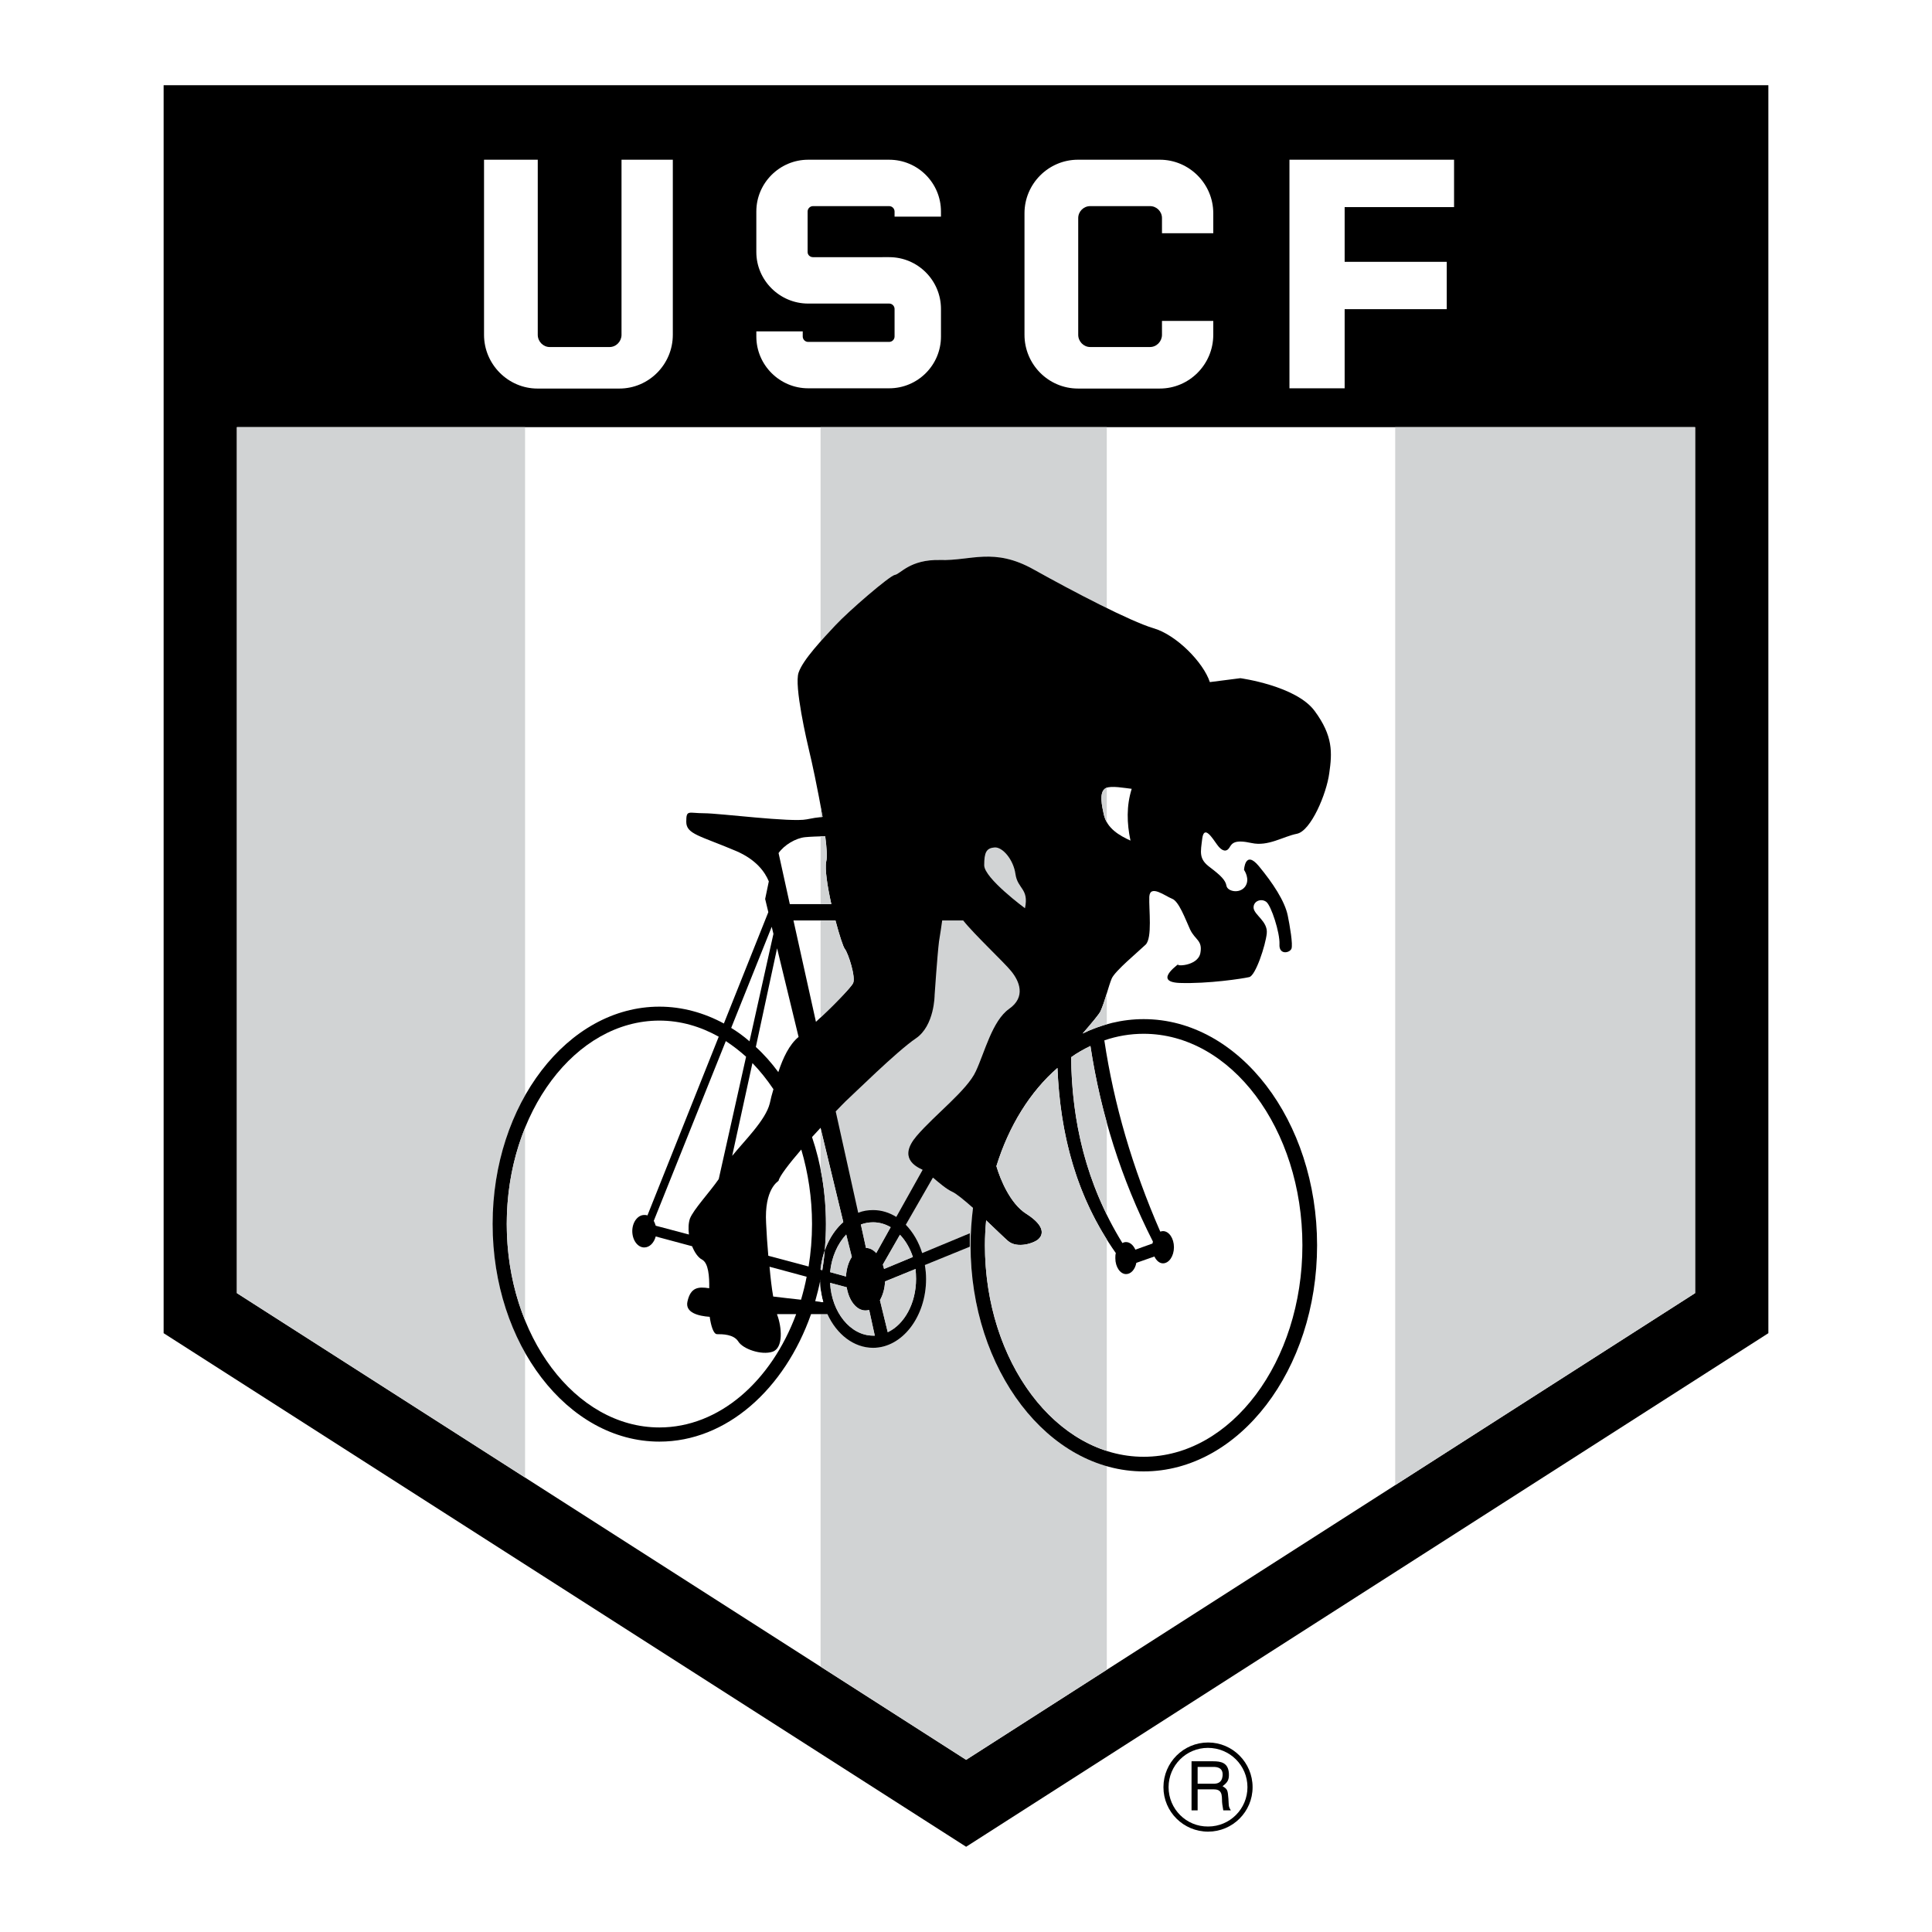 <?xml version="1.0" encoding="utf-8"?>
<!-- Generator: Adobe Illustrator 13.0.0, SVG Export Plug-In . SVG Version: 6.00 Build 14948)  -->
<!DOCTYPE svg PUBLIC "-//W3C//DTD SVG 1.0//EN" "http://www.w3.org/TR/2001/REC-SVG-20010904/DTD/svg10.dtd">
<svg version="1.0" id="Layer_1" xmlns="http://www.w3.org/2000/svg" xmlns:xlink="http://www.w3.org/1999/xlink" x="0px" y="0px"
	 width="192.756px" height="192.756px" viewBox="0 0 192.756 192.756" enable-background="new 0 0 192.756 192.756"
	 xml:space="preserve">
<g>
	<polygon fill-rule="evenodd" clip-rule="evenodd" fill="#FFFFFF" points="0,0 192.756,0 192.756,192.756 0,192.756 0,0 	"/>
	<polygon fill-rule="evenodd" clip-rule="evenodd" points="16.325,8.504 176.431,8.504 176.431,133.012 96.39,184.252 
		16.325,133.012 16.325,8.504 	"/>
	<path fill-rule="evenodd" clip-rule="evenodd" fill="#FFFFFF" d="M121.048,23.269h-5.117v-1.51c0-0.658-0.535-1.194-1.193-1.194
		h-5.97c-0.658,0-1.194,0.536-1.194,1.194v11.646c0,0.658,0.536,1.218,1.194,1.218h5.97c0.658,0,1.193-0.56,1.193-1.218v-1.389
		h5.117v1.389c0,2.948-2.388,5.36-5.336,5.36h-8.162c-2.948,0-5.336-2.412-5.336-5.36V21.271c0-2.924,2.388-5.336,5.336-5.336h8.162
		c2.948,0,5.336,2.412,5.336,5.336V23.269L121.048,23.269z"/>
	<path fill-rule="evenodd" clip-rule="evenodd" fill="#FFFFFF" d="M62.01,15.936h5.117v17.47c0,2.948-2.388,5.36-5.336,5.36h-8.163
		c-2.924,0-5.336-2.412-5.336-5.36v-17.47h5.36v17.47c0,0.658,0.536,1.218,1.194,1.218h5.97c0.658,0,1.193-0.56,1.193-1.218V15.936
		L62.01,15.936z"/>
	<path fill-rule="evenodd" clip-rule="evenodd" fill="#FFFFFF" d="M145.072,15.936v4.727h-10.916v5.458h10.186v4.727h-10.186v7.894
		h-5.507V15.936C134.132,15.936,139.59,15.936,145.072,15.936L145.072,15.936z"/>
	<path fill-rule="evenodd" clip-rule="evenodd" fill="#FFFFFF" d="M88.716,25.657c2.85,0,5.165,2.315,5.165,5.166v2.752
		c0,2.852-2.315,5.166-5.165,5.166h-8.09c-2.827,0-5.166-2.314-5.166-5.166v-0.511h4.629v0.511c0,0.293,0.244,0.537,0.536,0.537
		h8.09c0.292,0,0.536-0.244,0.536-0.537v-2.752c0-0.293-0.244-0.536-0.536-0.536c-2.681,0-5.385,0-8.09,0
		c-2.827,0-5.166-2.314-5.166-5.141v-4.045c0-2.851,2.339-5.165,5.166-5.165h8.09c2.85,0,5.165,2.314,5.165,5.165v0.512h-4.629
		v-0.512c0-0.292-0.244-0.536-0.536-0.536h-7.603c-0.292,0-0.536,0.244-0.536,0.536v4.045c0,0.292,0.244,0.512,0.536,0.512
		C83.818,25.657,86.011,25.657,88.716,25.657L88.716,25.657z"/>
	<path fill-rule="evenodd" clip-rule="evenodd" d="M124.971,178.307c0-2.461-1.998-4.459-4.435-4.459
		c-2.461,0-4.459,1.998-4.459,4.459s1.998,4.436,4.459,4.436C122.973,182.742,124.971,180.768,124.971,178.307L124.971,178.307z"/>
	<path fill-rule="evenodd" clip-rule="evenodd" fill="#FFFFFF" d="M124.459,178.307c0,2.168-1.754,3.924-3.923,3.924
		c-2.192,0.023-3.947-1.756-3.947-3.924s1.755-3.922,3.923-3.922C122.705,174.385,124.459,176.139,124.459,178.307L124.459,178.307z
		"/>
	<path fill-rule="evenodd" clip-rule="evenodd" d="M118.88,180.621h0.608v-2.096h1.633c0.999,0,0.731,0.902,0.828,1.486l0.098,0.609
		h0.756c-0.269-0.414-0.195-0.535-0.244-1.17c-0.073-0.852-0.073-0.926-0.585-1.242c0.487-0.365,0.658-0.609,0.634-1.242
		c-0.049-1.098-0.779-1.242-1.56-1.242h-2.168V180.621L118.88,180.621z"/>
	<path fill-rule="evenodd" clip-rule="evenodd" fill="#FFFFFF" d="M121.072,176.285c0.39,0,0.999,0.096,0.901,0.924
		c-0.072,0.635-0.487,0.756-0.901,0.756h-1.584v-1.68H121.072L121.072,176.285z"/>
	<path fill-rule="evenodd" clip-rule="evenodd" fill="#FFFFFF" d="M83.379,110.887c0.463-0.486,0.828-0.852,0.974-0.998
		c0.756-0.684,5.142-5.02,7.018-6.287c1.876-1.266,1.876-4.336,1.876-4.336s0.268-3.972,0.438-5.336
		c0.122-0.755,0.244-1.535,0.317-2.095h2.096c1.096,1.389,4.093,4.191,4.776,5.043c0.828,1,1.51,2.583-0.195,3.777
		c-1.682,1.193-2.437,4.336-3.314,6.213c-0.853,1.9-4.118,4.361-5.921,6.48c-1.827,2.145-0.146,3.021,0.561,3.338
		c0.024,0.025,0.024,0.025,0.049,0.025l-2.631,4.703c-0.706-0.439-1.486-0.684-2.315-0.684c-0.512,0-0.999,0.074-1.486,0.268
		L83.379,110.887L83.379,110.887z"/>
	<path fill-rule="evenodd" clip-rule="evenodd" fill="#FFFFFF" d="M102.262,90.616c0,0-4.068-2.997-4.068-4.289
		s0.219-1.706,1.023-1.778c0.804-0.073,1.9,1.218,2.096,2.656C101.531,88.715,102.677,88.642,102.262,90.616L102.262,90.616z"/>
	<polygon fill-rule="evenodd" clip-rule="evenodd" fill="#FFFFFF" points="169.121,42.615 169.121,129.016 96.39,175.578 
		23.635,129.016 23.635,42.615 169.121,42.615 	"/>
	<polygon fill-rule="evenodd" clip-rule="evenodd" fill="#D1D3D4" points="139.2,42.615 139.2,148.166 169.121,129.016 
		169.121,42.615 139.2,42.615 	"/>
	<path fill-rule="evenodd" clip-rule="evenodd" fill="#FFFFFF" d="M110.425,105.234v-1.51c-0.098,0.023-0.171,0.049-0.244,0.072
		C110.254,104.26,110.327,104.748,110.425,105.234L110.425,105.234z"/>
	<path fill-rule="evenodd" clip-rule="evenodd" fill="#D1D3D4" d="M81.869,64.008V42.615h28.556V60.67
		c-2.388-1.169-5.093-2.631-7.285-3.85c-3.996-2.242-6.262-0.853-9.332-0.951c-3.045-0.073-3.972,1.414-4.532,1.487
		c-0.536,0.097-4.629,3.63-5.92,5.019C82.917,62.863,82.38,63.424,81.869,64.008L81.869,64.008z"/>
	<path fill-rule="evenodd" clip-rule="evenodd" fill="#D1D3D4" d="M110.425,166.586l-14.035,8.992l-14.521-9.309v-35.158h0.682
		c0.926,2.021,2.632,3.361,4.556,3.361c2.899,0,5.288-3.094,5.288-6.871c0-0.486-0.049-0.949-0.122-1.389l4.483-1.826v-1.342
		l-4.751,1.975c-0.341-1.121-0.926-2.096-1.632-2.826l2.705-4.703c0.633,0.537,1.34,1.145,1.925,1.414
		c0.39,0.17,1.194,0.828,2.071,1.607c-0.146,1.219-0.243,2.461-0.243,3.729c0,10.77,5.823,19.834,13.596,22.051V166.586
		L110.425,166.586z"/>
	<path fill-rule="evenodd" clip-rule="evenodd" fill="#D1D3D4" d="M52.386,147.412l-28.751-18.396v-86.4h28.751v66.688
		c-2.022,3.607-3.241,8.041-3.241,12.816c0,4.801,1.219,9.236,3.241,12.816V147.412L52.386,147.412z"/>
	<path fill-rule="evenodd" clip-rule="evenodd" d="M128.479,91.346c-0.293-1.438-1.486-3.24-2.875-4.922
		c-1.389-1.681-1.486,0.366-1.486,0.366s0.657,0.926,0.098,1.682c-0.561,0.73-1.755,0.463-1.852-0.098
		c-0.098-0.561-0.561-1.023-1.657-1.852c-1.121-0.828-0.926-1.486-0.756-2.875c0.195-1.389,1.023,0,1.486,0.633
		c0.464,0.658,0.927,0.755,1.219,0.292c0.268-0.463,0.536-0.828,2.217-0.463c1.657,0.366,3.144-0.658,4.532-0.926
		c1.389-0.292,2.948-3.996,3.216-6.042c0.293-2.047,0.391-3.704-1.461-6.213c-1.853-2.51-7.407-3.265-7.407-3.265l-3.046,0.39
		c-0.634-1.949-3.338-4.727-5.653-5.384c-2.29-0.683-7.943-3.63-11.914-5.848c-3.996-2.242-6.262-0.853-9.332-0.951
		c-3.045-0.073-3.972,1.414-4.532,1.487c-0.536,0.097-4.629,3.63-5.92,5.019c-1.292,1.389-3.241,3.436-3.679,4.727
		c-0.463,1.316,0.828,6.872,1.096,7.992c0.17,0.658,0.829,3.679,1.292,6.408c-0.512,0.049-0.999,0.122-1.584,0.244
		c-1.535,0.316-8.698-0.609-10.233-0.609c-1.56,0-1.779-0.39-1.779,0.853s1.389,1.389,4.995,2.924
		c1.974,0.853,2.851,2.071,3.241,3.021l-0.365,1.754l0.316,1.316l-4.435,11.11c-1.974-1.072-4.167-1.682-6.432-1.682
		c-9.162,0-16.642,9.748-16.642,21.686c0,11.963,7.48,21.711,16.642,21.711c6.7,0,12.499-5.24,15.13-12.719h1.633
		c0.926,2.021,2.632,3.361,4.556,3.361c2.899,0,5.288-3.094,5.288-6.871c0-0.486-0.049-0.949-0.122-1.389l4.483-1.826v-1.342
		l-4.751,1.975c-0.341-1.121-0.926-2.096-1.632-2.826l2.705-4.703c0.633,0.537,1.34,1.145,1.925,1.414
		c0.39,0.17,1.194,0.828,2.071,1.607c-0.146,1.219-0.243,2.461-0.243,3.729c0,12.426,7.748,22.562,17.274,22.562
		c9.527,0,17.3-10.137,17.3-22.562c0-12.428-7.772-22.562-17.3-22.562c-2.144,0-4.19,0.512-6.091,1.438
		c0.95-1.098,1.656-1.949,1.778-2.217c0.438-0.951,0.804-2.51,1.121-3.266c0.316-0.755,2.68-2.705,3.387-3.387
		c0.682-0.683,0.316-3.509,0.365-4.776c0.073-1.267,1.584-0.073,2.267,0.195c0.682,0.244,1.315,1.998,1.803,3.07
		c0.512,1.072,1.267,1.072,1.023,2.363c-0.269,1.34-2.656,1.34-2.193,1.072c0.438-0.244-2.753,1.778,0.122,1.899
		c2.851,0.098,6.335-0.438,6.944-0.584c0.633-0.121,1.633-3.167,1.754-4.361c0.122-1.194-1.242-1.827-1.315-2.534
		c-0.049-0.683,0.755-0.999,1.267-0.609c0.487,0.366,1.365,3.07,1.316,4.215c-0.073,1.096,0.998,0.901,1.193,0.463
		C129.016,94.246,128.674,92.297,128.479,91.346L128.479,91.346z"/>
	<path fill-rule="evenodd" clip-rule="evenodd" fill="#FFFFFF" d="M70.807,131.379c-1.072-0.072-2.485-0.391-2.217-1.535
		c0.317-1.414,1.072-1.486,2.168-1.316c0.024-1.168-0.073-2.51-0.707-2.85c-0.414-0.221-0.755-0.732-0.999-1.34l-3.63-0.975
		c-0.17,0.633-0.609,1.096-1.146,1.096c-0.658,0-1.193-0.73-1.193-1.633c0-0.877,0.536-1.607,1.193-1.607
		c0.122,0,0.22,0,0.317,0.049l7.115-17.836c-1.827-1.023-3.825-1.607-5.92-1.607c-8.382,0-15.229,9.137-15.229,20.295
		c0,11.184,6.847,20.297,15.229,20.297c5.969,0,11.159-4.605,13.645-11.305h-1.901c0,0.023,0,0.023,0,0.049
		c0.463,1.193,0.658,3.338-0.463,3.703c-1.096,0.365-2.948-0.268-3.411-1.023c-0.463-0.73-1.584-0.73-2.12-0.73
		C71.172,133.109,70.928,132.232,70.807,131.379L70.807,131.379z"/>
	<path fill-rule="evenodd" clip-rule="evenodd" fill="#FFFFFF" d="M77.166,108.67c-0.146,0.488-0.268,0.951-0.365,1.414
		c-0.415,1.68-2.534,3.727-3.752,5.238l2.022-9.26C75.826,106.844,76.508,107.695,77.166,108.67L77.166,108.67z"/>
	<path fill-rule="evenodd" clip-rule="evenodd" fill="#FFFFFF" d="M71.708,117.637c-0.926,1.34-2.51,3.021-2.875,3.947
		c-0.146,0.438-0.171,0.998-0.098,1.584l-3.313-0.877c-0.049-0.172-0.122-0.342-0.195-0.488l7.188-17.934
		c0.706,0.465,1.364,0.975,2.022,1.561L71.708,117.637L71.708,117.637z"/>
	<path fill-rule="evenodd" clip-rule="evenodd" fill="#FFFFFF" d="M77.653,106.965c0.463-1.414,1.096-2.754,2.022-3.51l-2.145-8.843
		l-2.12,9.843C76.216,105.186,76.971,106.039,77.653,106.965L77.653,106.965z"/>
	<path fill-rule="evenodd" clip-rule="evenodd" fill="#FFFFFF" d="M81.869,112.52c-0.292,0.316-0.561,0.609-0.853,0.926
		c0.901,2.656,1.389,5.605,1.389,8.674c0,1.584-0.122,3.119-0.366,4.605l-0.17-0.049c0.195-1.973,1.048-3.678,2.266-4.75
		L81.869,112.52L81.869,112.52z"/>
	<path fill-rule="evenodd" clip-rule="evenodd" fill="#FFFFFF" d="M82.137,129.916c-0.22-0.023-0.487-0.049-0.804-0.098
		c0.195-0.682,0.365-1.363,0.512-2.094H81.82C81.82,128.504,81.941,129.234,82.137,129.916L82.137,129.916z"/>
	<path fill-rule="evenodd" clip-rule="evenodd" fill="#D1D3D4" d="M81.869,126.555v0.121l0.17,0.049
		c0.244-1.486,0.366-3.021,0.366-4.605c0-1.875-0.171-3.703-0.536-5.457v-4.068l2.266,9.332
		C82.94,122.973,82.112,124.629,81.869,126.555L81.869,126.555z"/>
	<path fill-rule="evenodd" clip-rule="evenodd" fill="#FFFFFF" d="M81.869,128.65v1.242c0.097,0,0.17,0.023,0.268,0.023
		C82.015,129.502,81.941,129.088,81.869,128.65L81.869,128.65z"/>
	<path fill-rule="evenodd" clip-rule="evenodd" fill="#FFFFFF" d="M77.142,129.355c0.95,0.123,1.925,0.221,2.778,0.318
		c0.219-0.756,0.414-1.512,0.56-2.291l-3.703-1C76.874,127.48,76.995,128.527,77.142,129.355L77.142,129.355z"/>
	<path fill-rule="evenodd" clip-rule="evenodd" fill="#FFFFFF" d="M76.654,125.287c-0.098-1.096-0.171-2.217-0.219-3.24
		c-0.195-3.436,1.194-4.166,1.243-4.24c0.073-0.438,1.072-1.729,2.266-3.117c0.683,2.314,1.072,4.824,1.072,7.43
		c0,1.463-0.122,2.875-0.341,4.24L76.654,125.287L76.654,125.287z"/>
	<path fill-rule="evenodd" clip-rule="evenodd" fill="#D1D3D4" d="M88.861,122.438l-1.438,2.582
		c-0.292-0.316-0.633-0.512-1.023-0.512l-0.512-2.34c0.39-0.146,0.805-0.219,1.218-0.219
		C87.716,121.949,88.325,122.119,88.861,122.438L88.861,122.438z"/>
	<path fill-rule="evenodd" clip-rule="evenodd" fill="#D1D3D4" d="M88.082,126.164l1.706-2.973c0.561,0.586,0.999,1.34,1.292,2.217
		l-2.875,1.195C88.155,126.457,88.13,126.311,88.082,126.164L88.082,126.164z"/>
	<path fill-rule="evenodd" clip-rule="evenodd" fill="#D1D3D4" d="M88.301,127.846l3.046-1.242c0.024,0.316,0.049,0.658,0.049,0.998
		c0,2.438-1.169,4.533-2.827,5.312l-0.779-3.191C88.082,129.211,88.276,128.553,88.301,127.846L88.301,127.846z"/>
	<path fill-rule="evenodd" clip-rule="evenodd" fill="#D1D3D4" d="M86.718,130.697l0.56,2.559c-0.049,0-0.122,0-0.171,0
		c-2.266,0-4.142-2.34-4.288-5.264l1.657,0.438c0.22,1.342,0.975,2.316,1.876,2.316C86.474,130.746,86.595,130.721,86.718,130.697
		L86.718,130.697z"/>
	<path fill-rule="evenodd" clip-rule="evenodd" fill="#D1D3D4" d="M84.987,125.408c-0.341,0.512-0.536,1.195-0.585,1.951
		l-1.583-0.439c0.146-1.512,0.755-2.852,1.608-3.752L84.987,125.408L84.987,125.408z"/>
	<path fill-rule="evenodd" clip-rule="evenodd" fill="#D1D3D4" d="M88.861,122.438l-1.438,2.582
		c-0.292-0.316-0.633-0.512-1.023-0.512l-0.512-2.34c0.39-0.146,0.805-0.219,1.218-0.219
		C87.716,121.949,88.325,122.119,88.861,122.438L88.861,122.438z"/>
	<path fill-rule="evenodd" clip-rule="evenodd" fill="#D1D3D4" d="M88.082,126.164l1.706-2.973c0.561,0.586,0.999,1.34,1.292,2.217
		l-2.875,1.195C88.155,126.457,88.13,126.311,88.082,126.164L88.082,126.164z"/>
	<path fill-rule="evenodd" clip-rule="evenodd" fill="#D1D3D4" d="M88.301,127.846l3.046-1.242c0.024,0.316,0.049,0.658,0.049,0.998
		c0,2.438-1.169,4.533-2.827,5.312l-0.779-3.191C88.082,129.211,88.276,128.553,88.301,127.846L88.301,127.846z"/>
	<path fill-rule="evenodd" clip-rule="evenodd" fill="#D1D3D4" d="M86.718,130.697l0.56,2.559c-0.049,0-0.122,0-0.171,0
		c-2.266,0-4.142-2.34-4.288-5.264l1.657,0.438c0.22,1.342,0.975,2.316,1.876,2.316C86.474,130.746,86.595,130.721,86.718,130.697
		L86.718,130.697z"/>
	<path fill-rule="evenodd" clip-rule="evenodd" fill="#D1D3D4" d="M84.987,125.408c-0.341,0.512-0.536,1.195-0.585,1.951
		l-1.583-0.439c0.146-1.512,0.755-2.852,1.608-3.752L84.987,125.408L84.987,125.408z"/>
	<path fill-rule="evenodd" clip-rule="evenodd" fill="#D1D3D4" d="M83.379,110.887c0.463-0.486,0.828-0.852,0.974-0.998
		c0.756-0.684,5.142-5.02,7.018-6.287c1.876-1.266,1.876-4.336,1.876-4.336s0.268-3.972,0.438-5.336
		c0.122-0.755,0.244-1.535,0.317-2.095h2.096c1.096,1.389,4.093,4.191,4.776,5.043c0.828,1,1.51,2.583-0.195,3.777
		c-1.682,1.193-2.437,4.336-3.314,6.213c-0.853,1.9-4.118,4.361-5.921,6.48c-1.827,2.145-0.122,3.021,0.561,3.338
		c0.024,0.025,0.024,0.025,0.049,0.025l-2.631,4.703c-0.706-0.439-1.486-0.684-2.315-0.684c-0.512,0-0.999,0.074-1.486,0.268
		L83.379,110.887L83.379,110.887z"/>
	<path fill-rule="evenodd" clip-rule="evenodd" fill="#FFFFFF" d="M98.388,121.754c0.926,0.877,1.779,1.707,2.169,2.047
		c0.95,0.828,2.704,0.195,3.07-0.195c0.39-0.365,0.755-1.242-1.243-2.51c-1.583-0.998-2.583-3.41-2.973-4.75
		c1.243-4.021,3.387-7.457,6.092-9.795c0.268,6.578,1.852,12.84,5.823,18.469c-0.049,0.17-0.049,0.342-0.049,0.512
		c0,0.877,0.487,1.584,1.072,1.584c0.487,0,0.901-0.463,1.023-1.121l1.803-0.633c0.195,0.414,0.512,0.682,0.853,0.682
		c0.609,0,1.097-0.73,1.097-1.609c0-0.877-0.487-1.607-1.097-1.607c-0.073,0-0.17,0.025-0.268,0.049
		c-2.777-6.359-4.63-12.719-5.58-19.078c1.268-0.438,2.583-0.658,3.923-0.658c8.724,0,15.838,9.479,15.838,21.102
		c0,11.621-7.114,21.1-15.838,21.1c-8.723,0-15.837-9.479-15.837-21.1C98.267,123.387,98.314,122.559,98.388,121.754L98.388,121.754
		z"/>
	<path fill-rule="evenodd" clip-rule="evenodd" fill="#D1D3D4" d="M102.262,90.616c0,0-4.068-2.997-4.068-4.289
		s0.219-1.706,1.023-1.778c0.804-0.073,1.9,1.218,2.096,2.656C101.531,88.715,102.677,88.642,102.262,90.616L102.262,90.616z"/>
	<path fill-rule="evenodd" clip-rule="evenodd" fill="#D1D3D4" d="M110.425,144.756v-21.102c-3.314-5.262-4.679-11.061-4.922-17.104
		c-2.705,2.338-4.849,5.773-6.092,9.795c0.39,1.34,1.39,3.752,2.973,4.75c1.998,1.268,1.633,2.145,1.243,2.51
		c-0.366,0.391-2.12,1.023-3.07,0.195c-0.39-0.34-1.243-1.17-2.169-2.047c-0.073,0.805-0.121,1.633-0.121,2.486
		C98.267,134.156,103.456,142.537,110.425,144.756L110.425,144.756z"/>
	<path fill-rule="evenodd" clip-rule="evenodd" fill="#FFFFFF" d="M112.91,78.701c-0.536,1.706-0.487,3.436-0.122,5.166
		c-1.121-0.512-2.339-1.218-2.656-2.583c-0.17-0.804-0.535-2.266,0.195-2.656C110.839,78.36,112.228,78.627,112.91,78.701
		L112.91,78.701z"/>
	<path fill-rule="evenodd" clip-rule="evenodd" fill="#D1D3D4" d="M110.425,82.015c-0.146-0.219-0.22-0.463-0.293-0.731
		c-0.17-0.804-0.535-2.266,0.195-2.656c0.024-0.024,0.049-0.024,0.098-0.049V82.015L110.425,82.015z"/>
	<path fill-rule="evenodd" clip-rule="evenodd" fill="#D1D3D4" d="M110.425,102.189v-3.07c-0.195,0.633-0.414,1.291-0.634,1.779
		c-0.122,0.268-0.828,1.119-1.778,2.217C108.792,102.725,109.597,102.434,110.425,102.189L110.425,102.189z"/>
	<path fill-rule="evenodd" clip-rule="evenodd" fill="#FFFFFF" d="M111.984,124.02c0.121-0.072,0.243-0.098,0.365-0.098
		c0.39,0,0.73,0.318,0.926,0.756l1.705-0.609c0.024-0.072,0.024-0.121,0.049-0.193c-3.191-6.287-5.214-12.793-6.237-19.518
		c-0.658,0.316-1.315,0.682-1.925,1.121C106.94,111.812,108.305,118.051,111.984,124.02L111.984,124.02z"/>
	<path fill-rule="evenodd" clip-rule="evenodd" fill="#D1D3D4" d="M110.425,121.17v-9.186c-0.707-2.51-1.243-5.045-1.633-7.627
		c-0.658,0.316-1.315,0.682-1.925,1.121C106.916,110.814,107.915,116.078,110.425,121.17L110.425,121.17z"/>
	<path fill-rule="evenodd" clip-rule="evenodd" fill="#FFFFFF" d="M83.355,91.834c0.39,1.486,0.78,2.656,0.926,2.826
		c0.366,0.463,1.121,2.875,0.829,3.436c-0.195,0.414-2.047,2.338-3.704,3.85l-2.242-10.111H83.355L83.355,91.834z"/>
	<path fill-rule="evenodd" clip-rule="evenodd" fill="#FFFFFF" d="M82.332,83.428c0.146,1.145,0.219,2.071,0.098,2.534
		c-0.146,0.756,0.122,2.486,0.511,4.24h-4.142l-1.121-5.092c0.56-0.804,1.706-1.486,2.631-1.583
		C80.796,83.477,81.552,83.452,82.332,83.428L82.332,83.428z"/>
	<path fill-rule="evenodd" clip-rule="evenodd" fill="#D1D3D4" d="M81.869,80.479v1.048c0.073-0.024,0.122-0.024,0.195-0.024
		C81.99,81.162,81.941,80.82,81.869,80.479L81.869,80.479z"/>
	<path fill-rule="evenodd" clip-rule="evenodd" fill="#D1D3D4" d="M81.869,91.834v9.672c1.511-1.412,3.07-3.045,3.241-3.41
		c0.292-0.561-0.463-2.973-0.829-3.436c-0.146-0.17-0.536-1.34-0.926-2.826H81.869L81.869,91.834z"/>
	<path fill-rule="evenodd" clip-rule="evenodd" fill="#D1D3D4" d="M81.869,83.428v6.773h1.072c-0.39-1.754-0.658-3.484-0.511-4.24
		c0.122-0.463,0.048-1.389-0.098-2.534C82.185,83.428,82.039,83.428,81.869,83.428L81.869,83.428z"/>
	<path fill-rule="evenodd" clip-rule="evenodd" fill="#FFFFFF" d="M76.995,92.467l0.171,0.707l-2.388,10.721
		c-0.584-0.512-1.193-0.951-1.827-1.34L76.995,92.467L76.995,92.467z"/>
	<path fill-rule="evenodd" clip-rule="evenodd" fill="#D1D3D4" d="M52.386,131.721V112.52c-1.169,2.875-1.828,6.141-1.828,9.6
		C50.559,125.604,51.217,128.869,52.386,131.721L52.386,131.721z"/>
</g>
</svg>
